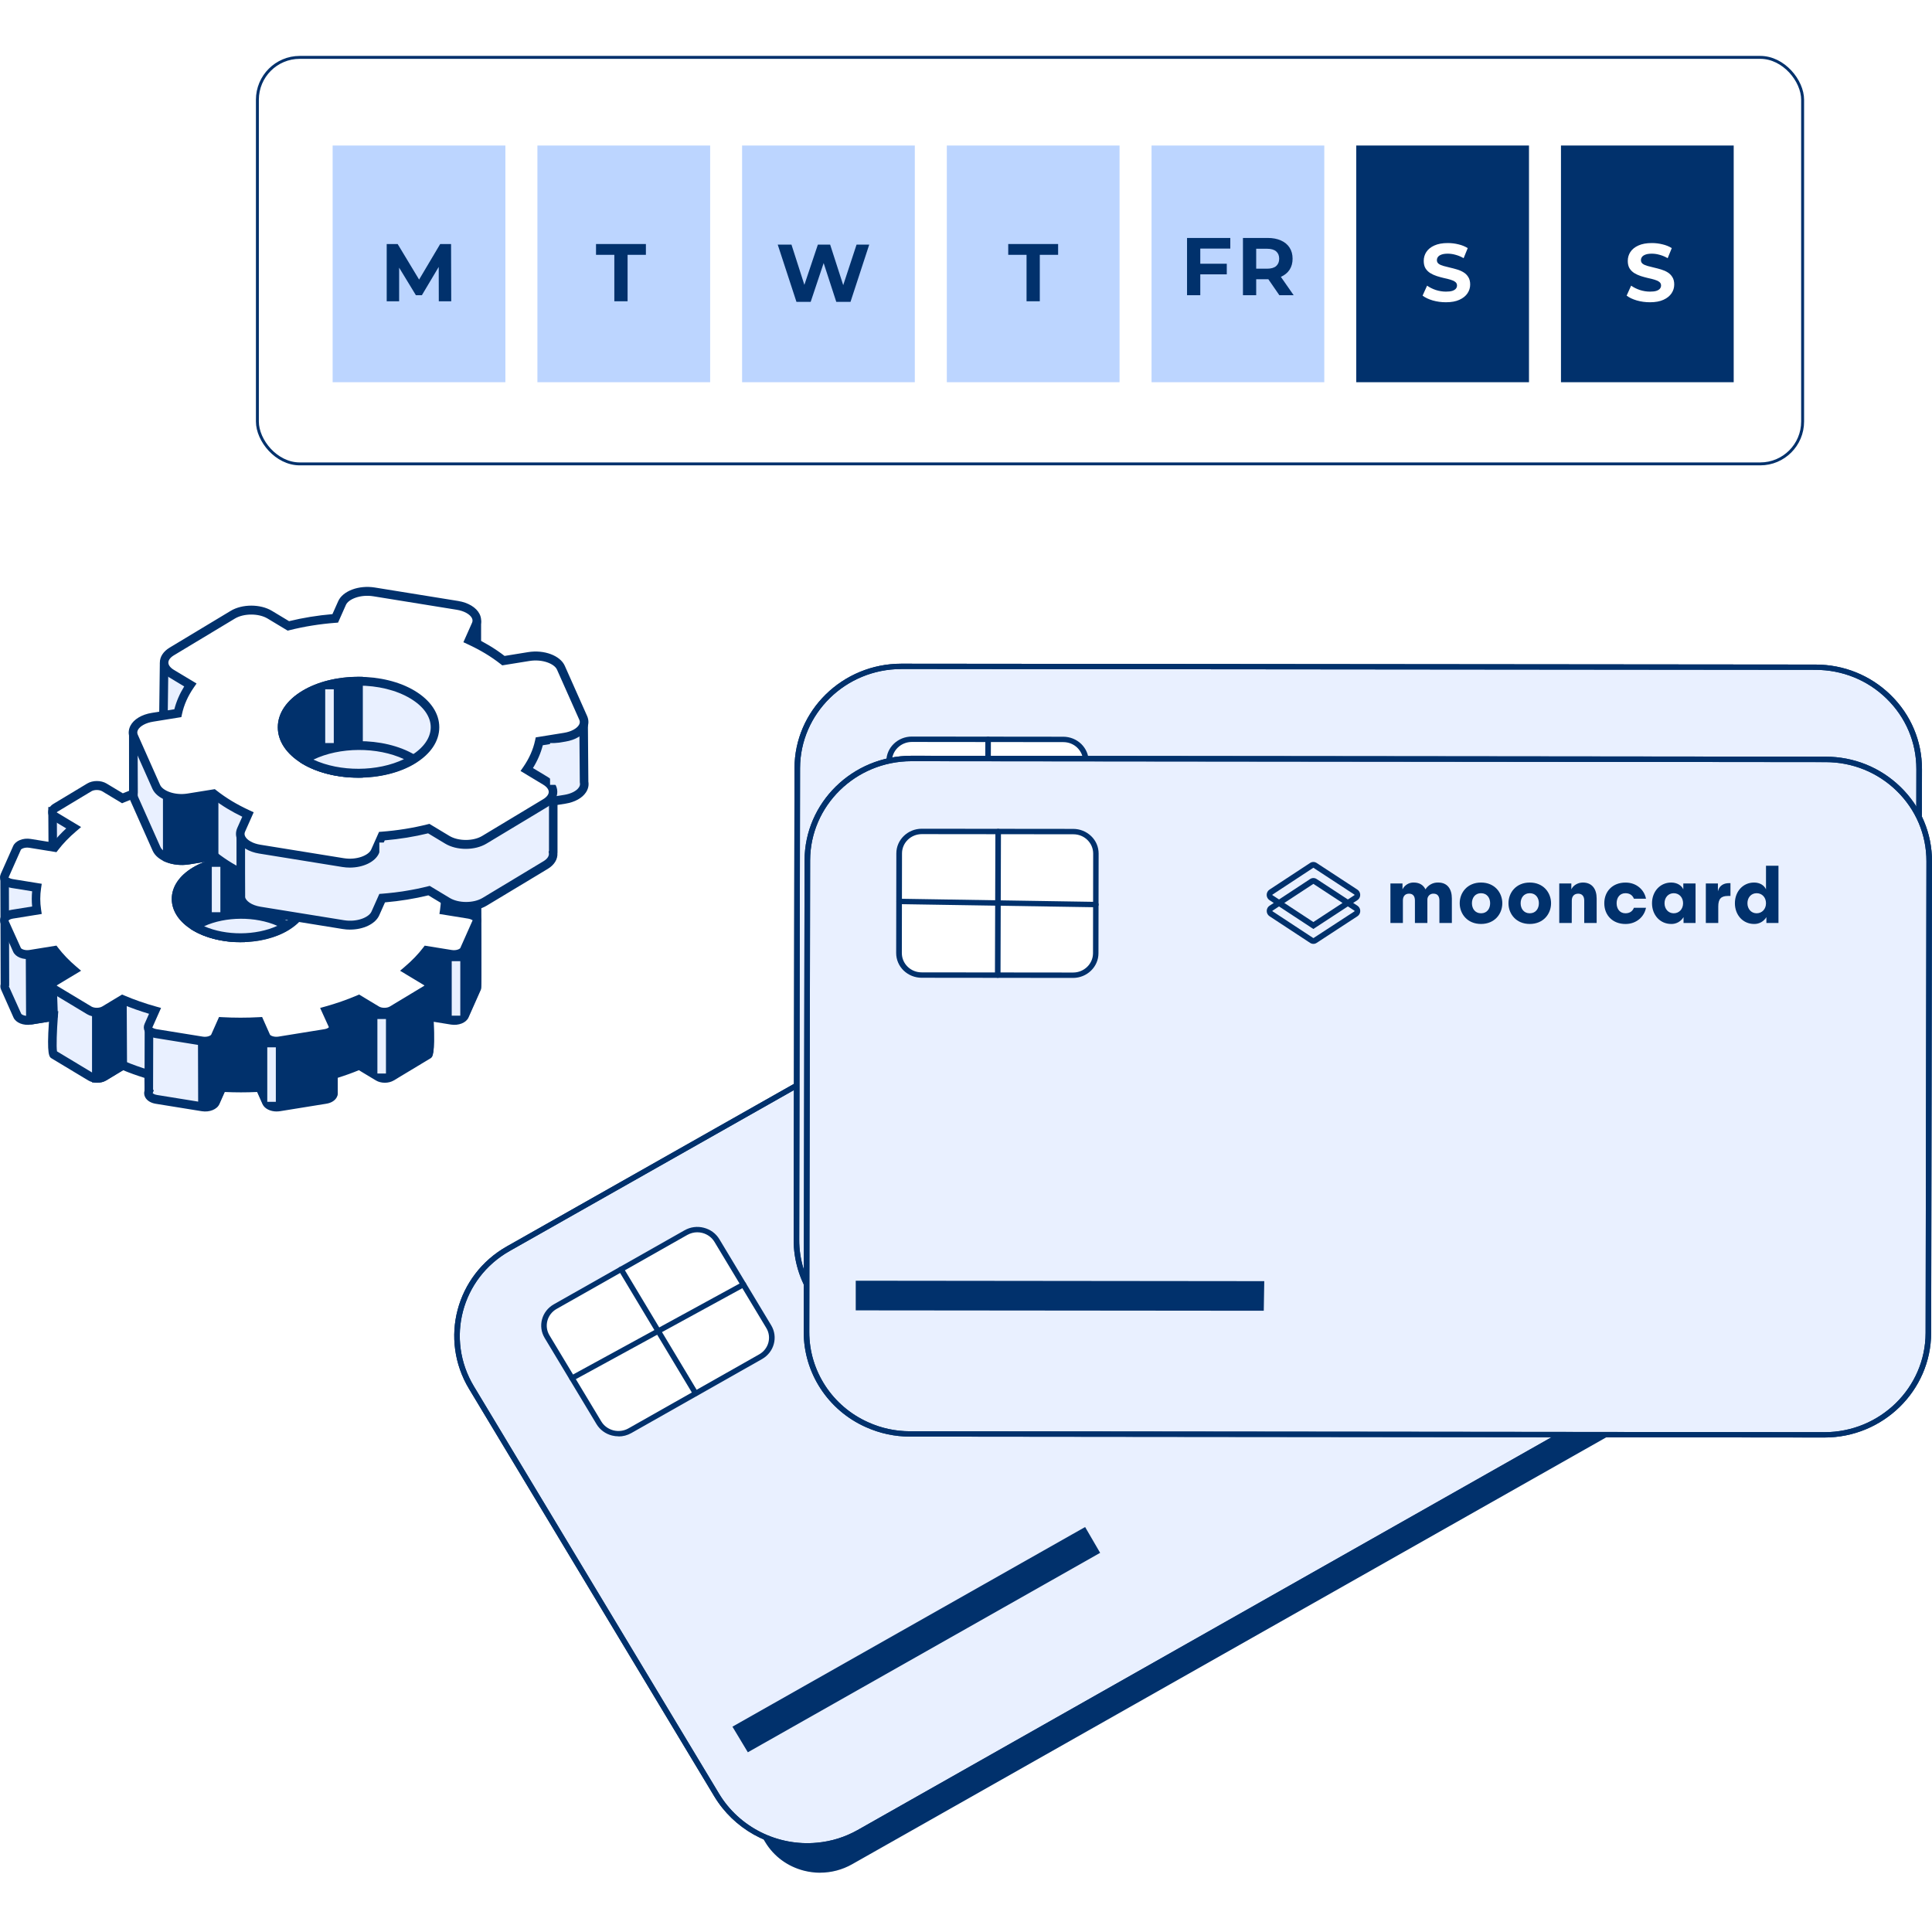 <svg width="500" height="500" viewBox="0 0 500 500" fill="none" xmlns="http://www.w3.org/2000/svg">
<rect x="0" y="0" width="500" height="500" fill="#808080" stroke="none"/>
<g clip-path="url(#clip0_4365_24512)">
<rect width="500" height="500" fill="white"/>
<g clip-path="url(#clip1_4365_24512)">
<path d="M443.729 355.316L220.168 481.873C212.668 486.114 203.038 483.659 198.662 476.391L123.638 351.675C119.276 344.408 121.795 335.104 129.281 330.864L352.856 204.307" fill="#01316C"/>
<path d="M212.267 484.663C210.871 484.663 209.446 484.482 208.064 484.133C203.817 483.045 200.262 480.423 198.045 476.754L123.006 352.038C118.443 344.464 121.092 334.686 128.908 330.264L352.484 203.707L353.204 204.907L129.642 331.464C122.503 335.509 120.084 344.408 124.244 351.327L199.283 476.043C201.298 479.405 204.551 481.79 208.424 482.78C212.296 483.77 216.341 483.226 219.795 481.274L443.357 354.716L444.077 355.916L220.515 482.473C217.967 483.91 215.131 484.649 212.253 484.649L212.267 484.663Z" fill="#01316C"/>
<path d="M372.709 217.18L436.16 322.619C443.731 335.229 439.499 351.298 426.659 358.551L222.358 474.201C218.946 476.125 215.247 477.241 211.533 477.59C201.356 478.58 191.006 473.782 185.464 464.548L167.658 434.921L122.013 359.109C114.427 346.527 118.703 330.444 131.514 323.177L213.491 276.77L274.423 242.274L335.815 207.528C348.627 200.261 365.151 204.599 372.709 217.18Z" fill="#E9F0FF"/>
<path d="M208.885 478.395C199.126 478.395 189.899 473.289 184.846 464.878L121.395 359.453C113.637 346.565 118.013 330.021 131.155 322.573L335.442 206.924C341.747 203.353 349.131 202.376 356.242 204.19C363.468 206.031 369.543 210.522 373.328 216.827L436.78 322.266C444.538 335.169 440.162 351.726 427.02 359.147L222.718 474.796C219.264 476.749 215.521 477.92 211.591 478.269C210.685 478.353 209.778 478.395 208.871 478.395H208.885ZM349.189 204.692C344.655 204.692 340.178 205.85 336.176 208.123L131.875 323.772C119.423 330.831 115.278 346.523 122.633 358.756L186.084 464.195C191.31 472.899 201.271 477.864 211.448 476.888C215.176 476.553 218.717 475.437 221.984 473.596L426.286 357.947C438.737 350.903 442.883 335.21 435.527 322.963L372.076 217.525C368.478 211.541 362.734 207.286 355.868 205.543C353.651 204.971 351.406 204.692 349.174 204.692H349.189Z" fill="#01316C"/>
<path d="M141.577 345.913L154.981 368.195C156.614 370.91 160.21 371.828 163.012 370.245L196.85 351.13C199.652 349.547 200.6 346.063 198.966 343.347L185.562 321.066C183.928 318.35 180.332 317.432 177.53 319.015L143.693 338.13C140.89 339.713 139.943 343.198 141.577 345.913Z" fill="white"/>
<path d="M160.073 371.724C159.511 371.724 158.95 371.654 158.388 371.515C156.69 371.082 155.265 370.036 154.372 368.557L140.957 346.267C139.128 343.227 140.194 339.321 143.332 337.549L177.159 318.398C178.685 317.533 180.455 317.296 182.154 317.742C183.852 318.175 185.277 319.221 186.17 320.699L199.586 342.989C201.414 346.03 200.348 349.936 197.225 351.721L163.398 370.873C162.376 371.459 161.238 371.752 160.087 371.752L160.073 371.724ZM180.47 318.914C179.563 318.914 178.685 319.151 177.879 319.597L144.051 338.749C141.604 340.13 140.769 343.199 142.195 345.57L155.61 367.86C156.301 369.018 157.424 369.827 158.748 370.176C160.073 370.51 161.469 370.329 162.649 369.659L196.476 350.508C198.923 349.127 199.758 346.058 198.319 343.687L184.903 321.397C184.212 320.239 183.089 319.43 181.765 319.081C181.333 318.97 180.887 318.914 180.441 318.914H180.47Z" fill="#01316C"/>
<path d="M148.053 357.353C147.808 357.353 147.564 357.228 147.42 357.004C147.218 356.67 147.348 356.251 147.693 356.056L192.043 331.827C192.388 331.632 192.835 331.757 193.022 332.092C193.223 332.427 193.094 332.845 192.748 333.04L148.399 357.27C148.283 357.325 148.168 357.353 148.039 357.353H148.053Z" fill="#01316C"/>
<path d="M180.022 361.313C179.778 361.313 179.533 361.187 179.403 360.964L160.115 328.826C159.913 328.491 160.028 328.073 160.374 327.877C160.719 327.682 161.151 327.794 161.353 328.128L180.641 360.266C180.843 360.601 180.728 361.02 180.382 361.215C180.267 361.285 180.138 361.313 180.022 361.313Z" fill="#01316C"/>
<path d="M280.569 396.141L283.751 401.609L193.799 452.522L190.546 447.095L280.569 396.141Z" fill="#01316C"/>
<path d="M193.54 453.485L189.553 446.86L280.828 395.193L284.715 401.875L193.526 453.499L193.54 453.485ZM191.525 447.362L194.058 451.588L282.772 401.373L280.296 397.118L191.51 447.376L191.525 447.362Z" fill="#01316C"/>
<path d="M208.885 478.396C199.126 478.396 189.899 473.291 184.846 464.88L121.395 359.455C113.637 346.567 118.013 330.023 131.155 322.575L335.442 206.926C341.747 203.355 349.131 202.378 356.242 204.192C363.468 206.033 369.543 210.524 373.328 216.829L436.78 322.268C444.538 335.171 440.162 351.728 427.02 359.148L222.718 474.798C219.264 476.751 215.521 477.922 211.591 478.271C210.685 478.355 209.778 478.396 208.871 478.396H208.885ZM349.189 204.694C344.655 204.694 340.178 205.852 336.176 208.125L131.875 323.774C119.423 330.832 115.278 346.525 122.633 358.758L186.084 464.197C191.31 472.901 201.271 477.866 211.448 476.89C215.176 476.555 218.717 475.439 221.984 473.598L426.286 357.949C438.737 350.905 442.883 335.212 435.527 322.965L372.076 217.527C368.478 211.543 362.734 207.288 355.868 205.545C353.651 204.973 351.406 204.694 349.174 204.694H349.189Z" fill="#01316C"/>
<path d="M485.951 353.062L227.036 352.81C218.357 352.81 211.318 345.976 211.332 337.55L211.606 193.181C211.62 184.77 218.659 177.977 227.339 177.977L486.253 178.214" fill="#01316C"/>
<path d="M485.95 353.759L227.036 353.508C222.645 353.508 218.514 351.848 215.419 348.835C212.325 345.822 210.612 341.819 210.626 337.564L210.9 193.195C210.914 184.421 218.284 177.293 227.338 177.293H227.353L486.267 177.53V178.925L227.353 178.688H227.338C219.09 178.688 212.353 185.188 212.339 193.195L212.066 337.564C212.066 341.442 213.606 345.097 216.441 347.845C219.277 350.592 223.034 352.113 227.05 352.113L485.965 352.364V353.759H485.95Z" fill="#01316C"/>
<path d="M496.673 199.077L496.457 321.129C496.428 335.719 484.394 347.506 469.525 347.492L232.922 347.269C228.963 347.269 225.206 346.418 221.809 344.884C212.51 340.755 206.09 331.549 206.119 320.878L206.191 286.592L206.335 198.826C206.35 184.25 218.427 172.463 233.267 172.463L328.199 172.547L398.761 172.616L469.856 172.686C484.697 172.686 496.702 184.529 496.659 199.077H496.673Z" fill="#E9F0FF"/>
<path d="M469.568 348.174H469.525L232.922 347.951C228.92 347.951 225.077 347.114 221.507 345.509C211.69 341.157 205.371 331.477 205.4 320.862L205.615 198.81C205.63 183.885 218.038 171.764 233.253 171.764H233.267L469.87 171.987C477.168 171.987 484.049 174.763 489.245 179.812C494.528 184.945 497.421 191.794 497.407 199.075L497.191 321.127C497.148 336.052 484.769 348.188 469.582 348.188L469.568 348.174ZM233.253 173.145C218.83 173.145 207.084 184.652 207.055 198.81L206.839 320.862C206.81 330.933 212.813 340.111 222.112 344.24C225.509 345.775 229.136 346.556 232.922 346.556L469.525 346.779H469.568C483.963 346.779 495.708 335.271 495.737 321.113L495.953 199.061C495.968 192.143 493.218 185.643 488.209 180.775C483.3 175.99 476.78 173.368 469.856 173.354L233.253 173.131H233.239L233.253 173.145Z" fill="#01316C"/>
<path d="M230.132 196.996L230.081 222.787C230.074 225.931 232.699 228.483 235.942 228.489L275.11 228.562C278.353 228.568 280.988 226.025 280.994 222.882L281.045 197.091C281.051 193.948 278.427 191.395 275.183 191.389L236.016 191.316C232.772 191.31 230.138 193.853 230.132 196.996Z" fill="white"/>
<path d="M275.113 229.231L235.932 229.189C234.175 229.189 232.52 228.52 231.268 227.32C230.03 226.107 229.339 224.503 229.339 222.801L229.382 196.996C229.382 193.481 232.347 190.621 235.975 190.621L275.157 190.663C276.913 190.663 278.568 191.332 279.821 192.532C281.058 193.746 281.749 195.35 281.749 197.051L281.706 222.857C281.706 226.372 278.741 229.231 275.113 229.231ZM235.989 192.016C233.153 192.016 230.85 194.248 230.836 196.996L230.793 222.801C230.793 224.14 231.325 225.381 232.29 226.33C233.254 227.278 234.55 227.795 235.932 227.795L275.113 227.836C277.949 227.836 280.252 225.605 280.267 222.857L280.31 197.051C280.31 195.712 279.777 194.471 278.813 193.522C277.848 192.574 276.553 192.058 275.171 192.058L235.989 192.016Z" fill="#01316C"/>
<path d="M281.001 210.948L230.088 210.139C229.685 210.139 229.368 209.818 229.382 209.428C229.397 209.037 229.67 208.772 230.116 208.744L281.03 209.553C281.433 209.553 281.75 209.874 281.735 210.265C281.735 210.641 281.404 210.948 281.016 210.948H281.001Z" fill="#01316C"/>
<path d="M255.607 229.217C255.204 229.217 254.888 228.896 254.888 228.519L255.003 191.346C255.003 190.955 255.32 190.648 255.723 190.648C256.126 190.648 256.442 190.969 256.442 191.346L256.327 228.519C256.327 228.91 256.01 229.217 255.607 229.217Z" fill="#01316C"/>
<path d="M323.854 308.41L323.753 314.673L219.58 314.576L219.594 308.299L323.854 308.41Z" fill="#01316C"/>
<path d="M324.459 315.369H323.753L218.86 315.271V307.6H219.594L324.588 307.711L324.459 315.383V315.369ZM220.3 313.877L323.048 313.974L323.134 309.092L220.314 308.994V313.877H220.3Z" fill="#01316C"/>
<path d="M469.568 348.174H469.525L232.922 347.951C228.92 347.951 225.077 347.114 221.507 345.509C211.69 341.157 205.371 331.477 205.4 320.862L205.615 198.81C205.63 183.885 218.038 171.764 233.253 171.764H233.267L469.87 171.987C477.168 171.987 484.049 174.763 489.245 179.812C494.528 184.945 497.421 191.794 497.407 199.075L497.191 321.127C497.148 336.052 484.769 348.188 469.582 348.188L469.568 348.174ZM233.253 173.145C218.83 173.145 207.084 184.652 207.055 198.81L206.839 320.862C206.81 330.933 212.813 340.111 222.112 344.24C225.509 345.775 229.136 346.556 232.922 346.556L469.525 346.779H469.568C483.963 346.779 495.708 335.271 495.737 321.113L495.953 199.061C495.968 192.143 493.218 185.643 488.209 180.775C483.3 175.99 476.78 173.368 469.856 173.354L233.253 173.131H233.239L233.253 173.145Z" fill="#01316C"/>
<path d="M499.278 222.927L499.062 344.979C499.034 359.569 487 371.356 472.13 371.342L235.527 371.118C231.569 371.118 227.812 370.268 224.415 368.733C215.116 364.604 208.696 355.398 208.725 344.727L208.797 310.441L208.941 222.676C208.955 208.099 221.032 196.312 235.873 196.312L330.805 196.396L401.367 196.466L472.461 196.536C487.302 196.536 499.307 208.378 499.264 222.927H499.278Z" fill="#E9F0FF"/>
<path d="M472.174 372.026H472.13L235.527 371.789C231.526 371.789 227.697 370.952 224.112 369.348C214.295 364.996 207.976 355.315 208.005 344.7L208.221 222.649C208.25 207.723 220.643 195.588 235.858 195.588L472.461 195.825C479.759 195.825 486.64 198.601 491.836 203.65C497.119 208.783 500.013 215.618 499.998 222.914L499.782 344.965C499.739 359.89 487.36 372.026 472.174 372.026ZM235.858 196.997C221.435 196.997 209.689 208.504 209.66 222.662L209.444 344.714C209.416 354.785 215.418 363.963 224.717 368.092C228.114 369.627 231.742 370.408 235.527 370.408L472.13 370.645H472.174C486.568 370.645 498.314 359.137 498.343 344.979L498.559 222.927C498.573 216.009 495.824 209.509 490.814 204.641C485.906 199.87 479.385 197.234 472.461 197.234L235.858 196.997Z" fill="#01316C"/>
<path d="M232.727 220.84L232.676 246.631C232.67 249.774 235.294 252.327 238.538 252.333L277.705 252.406C280.949 252.412 283.583 249.869 283.59 246.726L283.641 220.935C283.647 217.792 281.023 215.239 277.779 215.233L238.612 215.16C235.368 215.154 232.734 217.697 232.727 220.84Z" fill="white"/>
<path d="M277.702 253.085L238.52 253.043C236.764 253.043 235.109 252.373 233.857 251.174C232.619 249.96 231.928 248.356 231.928 246.654L231.971 220.849C231.971 217.334 234.936 214.475 238.549 214.475L277.731 214.516C279.487 214.516 281.143 215.186 282.395 216.386C283.647 217.585 284.324 219.203 284.324 220.905L284.281 246.71C284.281 250.225 281.315 253.085 277.688 253.085H277.702ZM238.578 215.869C235.742 215.869 233.439 218.101 233.439 220.849L233.396 246.654C233.396 247.993 233.929 249.235 234.893 250.183C235.857 251.132 237.153 251.648 238.535 251.648L277.717 251.69C280.552 251.69 282.856 249.458 282.87 246.71L282.913 220.905C282.913 219.566 282.381 218.324 281.416 217.376C280.452 216.427 279.156 215.911 277.774 215.911L238.592 215.869H238.578Z" fill="#01316C"/>
<path d="M283.605 234.798L232.691 233.989C232.288 233.989 231.971 233.668 231.986 233.277C231.986 232.901 232.317 232.594 232.706 232.594L283.619 233.403C284.022 233.403 284.339 233.724 284.324 234.114C284.324 234.491 283.993 234.798 283.605 234.798Z" fill="#01316C"/>
<path d="M258.212 253.07C257.809 253.07 257.492 252.749 257.492 252.373L257.607 215.199C257.607 214.809 257.924 214.502 258.327 214.502C258.73 214.502 259.047 214.823 259.047 215.199L258.932 252.373C258.932 252.763 258.615 253.07 258.212 253.07Z" fill="#01316C"/>
<path d="M326.458 332.258L326.357 338.521L222.184 338.423L222.198 332.146L326.458 332.258Z" fill="#01316C"/>
<path d="M327.062 339.219H326.357L221.464 339.121V331.449H222.198L327.192 331.561L327.062 339.233V339.219ZM222.903 337.726L325.652 337.824L325.738 332.942L222.918 332.844V337.726H222.903Z" fill="#01316C"/>
<path d="M472.174 372.028H472.13L235.527 371.791C231.526 371.791 227.697 370.954 224.112 369.35C214.295 364.998 207.976 355.317 208.005 344.702L208.221 222.65C208.25 207.725 220.643 195.59 235.858 195.59L472.461 195.827C479.759 195.827 486.64 198.603 491.836 203.652C497.119 208.785 500.013 215.62 499.998 222.915L499.782 344.967C499.739 359.892 487.36 372.028 472.174 372.028ZM235.858 196.999C221.435 196.999 209.689 208.506 209.66 222.664L209.444 344.716C209.416 354.787 215.418 363.965 224.717 368.094C228.114 369.629 231.742 370.41 235.527 370.41L472.13 370.647H472.174C486.568 370.647 498.314 359.139 498.343 344.981L498.559 222.929C498.573 216.011 495.824 209.511 490.814 204.643C485.906 199.872 479.385 197.236 472.461 197.236L235.858 196.999Z" fill="#01316C"/>
<g clip-path="url(#clip2_4365_24512)">
<path d="M363.068 238.868H359.84V228.644H362.965V230.165C363.239 229.618 363.658 229.161 364.174 228.849C364.689 228.536 365.28 228.38 365.877 228.399C367.374 228.399 368.377 229.07 368.909 230.165C369.265 229.602 369.757 229.143 370.336 228.833C370.916 228.524 371.563 228.374 372.215 228.399C374.596 228.399 375.74 230.085 375.74 232.521V238.868H372.518V233.066C372.518 232.012 372.084 231.281 371.002 231.281C370.787 231.264 370.571 231.297 370.37 231.375C370.168 231.453 369.985 231.575 369.833 231.733C369.681 231.891 369.564 232.081 369.491 232.29C369.417 232.499 369.388 232.722 369.405 232.944V238.868H366.18V233.066C366.18 232.012 365.746 231.281 364.662 231.281C363.659 231.281 363.068 231.925 363.068 233.047V238.868Z" fill="#01316C"/>
<path d="M388.797 233.76C388.797 236.523 386.809 239.12 383.284 239.12C379.759 239.12 377.771 236.523 377.771 233.76C377.771 230.998 379.762 228.4 383.284 228.4C386.806 228.4 388.797 231.001 388.797 233.76ZM385.647 233.76C385.647 232.4 384.859 231.163 383.284 231.163C381.709 231.163 380.937 232.4 380.937 233.76C380.937 235.12 381.725 236.358 383.3 236.358C384.875 236.358 385.647 235.12 385.647 233.76Z" fill="#01316C"/>
<path d="M401.412 233.76C401.412 236.523 399.425 239.12 395.9 239.12C392.375 239.12 390.391 236.523 390.391 233.76C390.391 230.998 392.378 228.4 395.9 228.4C399.422 228.4 401.412 231.001 401.412 233.76ZM398.262 233.76C398.262 232.4 397.475 231.163 395.9 231.163C394.325 231.163 393.541 232.4 393.541 233.76C393.541 235.12 394.328 236.358 395.9 236.358C397.472 236.358 398.262 235.12 398.262 233.76Z" fill="#01316C"/>
<path d="M406.763 238.869H403.535V228.645H406.66V230.167C407.091 229.2 408.273 228.4 409.651 228.4C412.032 228.4 413.213 230.086 413.213 232.523V238.869H409.998V233.067C409.998 232.013 409.507 231.282 408.435 231.282C407.432 231.282 406.782 231.926 406.782 233.048L406.763 238.869Z" fill="#01316C"/>
<path d="M425.978 232.582H422.853C422.56 231.831 421.915 231.161 420.665 231.161C419.169 231.161 418.381 232.337 418.381 233.759C418.381 235.18 419.169 236.356 420.665 236.356C421.915 236.356 422.556 235.689 422.853 234.938H425.978C425.563 237.169 423.575 239.128 420.682 239.128C417.338 239.128 415.19 236.856 415.19 233.768C415.19 230.68 417.338 228.408 420.682 228.408C423.575 228.399 425.563 230.349 425.978 232.582Z" fill="#01316C"/>
<path d="M435.639 230.167V228.645H438.808V238.869H435.699V237.354C435.362 237.912 434.889 238.369 434.327 238.679C433.766 238.989 433.135 239.141 432.499 239.12C429.623 239.12 427.539 236.806 427.539 233.76C427.539 230.715 429.636 228.4 432.499 228.4C434.005 228.4 435.186 229.132 435.639 230.167ZM435.58 233.76C435.58 232.258 434.577 231.163 433.161 231.163C431.745 231.163 430.78 232.278 430.78 233.76C430.78 235.243 431.761 236.358 433.161 236.358C434.561 236.358 435.58 235.262 435.58 233.76Z" fill="#01316C"/>
<path d="M447.843 231.871H447.187C445.415 231.871 444.686 232.622 444.686 234.614V238.869H441.468V228.645H444.593V230.675C444.999 229.032 446.23 228.555 447.53 228.555H447.843V231.871Z" fill="#01316C"/>
<path d="M457.038 230.166V224.059H460.266V238.869H457.141V237.354C456.805 237.91 456.334 238.365 455.774 238.675C455.214 238.985 454.585 239.138 453.95 239.12C451.078 239.12 448.991 236.806 448.991 233.76C448.991 230.714 451.078 228.4 453.95 228.4C455.463 228.4 456.585 229.132 457.038 230.166ZM457.038 233.76C457.038 232.258 456.035 231.162 454.616 231.162C453.198 231.162 452.235 232.277 452.235 233.76C452.235 235.243 453.219 236.358 454.616 236.358C456.013 236.358 457.038 235.262 457.038 233.76Z" fill="#01316C"/>
<path d="M351.315 234.404L350.199 233.675L351.305 232.953C351.525 232.807 351.706 232.607 351.831 232.37C351.957 232.133 352.022 231.868 352.022 231.598C352.022 231.328 351.957 231.063 351.831 230.826C351.706 230.589 351.525 230.388 351.305 230.242L340.727 223.323C340.477 223.161 340.189 223.076 339.894 223.076C339.599 223.077 339.311 223.163 339.061 223.326L328.53 230.242C328.311 230.389 328.131 230.589 328.006 230.825C327.881 231.062 327.815 231.327 327.815 231.596C327.815 231.865 327.881 232.13 328.006 232.367C328.131 232.603 328.311 232.804 328.53 232.95L329.646 233.682L328.543 234.407C328.323 234.553 328.143 234.753 328.018 234.99C327.893 235.226 327.828 235.491 327.828 235.76C327.828 236.03 327.893 236.295 328.018 236.531C328.143 236.768 328.323 236.968 328.543 237.114L339.061 244.024C339.312 244.187 339.603 244.273 339.899 244.273C340.196 244.275 340.488 244.189 340.74 244.024L351.315 237.117C351.535 236.971 351.717 236.771 351.842 236.534C351.968 236.297 352.034 236.031 352.034 235.76C352.034 235.49 351.968 235.224 351.842 234.987C351.717 234.75 351.535 234.549 351.315 234.404ZM329.321 231.674C329.308 231.665 329.298 231.654 329.291 231.64C329.284 231.627 329.28 231.612 329.28 231.596C329.28 231.581 329.284 231.566 329.291 231.553C329.298 231.54 329.308 231.53 329.321 231.522L339.849 224.602C339.863 224.593 339.879 224.587 339.896 224.587C339.912 224.587 339.929 224.593 339.943 224.602L350.518 231.522C350.531 231.529 350.542 231.54 350.549 231.553C350.556 231.566 350.559 231.581 350.558 231.596C350.559 231.612 350.556 231.627 350.549 231.641C350.541 231.654 350.531 231.666 350.518 231.674L348.827 232.779L340.736 227.484C340.487 227.322 340.198 227.236 339.904 227.236C339.609 227.236 339.32 227.322 339.071 227.484L331.011 232.782L329.321 231.674ZM339.946 228.773L347.446 233.685L339.896 238.623L332.377 233.682L339.877 228.763C339.888 228.758 339.901 228.755 339.913 228.755C339.925 228.755 339.938 228.758 339.949 228.763L339.946 228.773ZM350.524 235.864L339.952 242.754C339.938 242.764 339.922 242.769 339.905 242.769C339.888 242.769 339.872 242.764 339.858 242.754L329.33 235.838C329.318 235.829 329.308 235.818 329.301 235.804C329.294 235.791 329.29 235.776 329.29 235.76C329.289 235.745 329.293 235.731 329.3 235.718C329.307 235.705 329.318 235.694 329.33 235.686L331.011 234.581L339.893 240.418L348.827 234.574L350.527 235.686C350.54 235.693 350.551 235.704 350.558 235.717C350.565 235.73 350.569 235.745 350.568 235.76C350.568 235.776 350.565 235.791 350.558 235.805C350.55 235.818 350.54 235.83 350.527 235.838L350.524 235.864Z" fill="#01316C"/>
</g>
</g>
<g clip-path="url(#clip3_4365_24512)">
<path d="M123.344 227.435C123.344 227.435 123.344 227.425 123.339 227.425L110.969 224.421C110.969 224.421 110.964 224.421 110.964 224.41L110.975 210.104C110.975 210.104 110.975 210.094 110.964 210.094L86.122 209.317C86.122 209.317 86.112 209.317 86.112 209.307L86.199 199.252C86.199 199.252 86.194 199.241 86.189 199.241L68.006 204.965L45.893 203.316L38.541 198.775C38.541 198.775 38.526 198.775 38.526 198.786V208.252C38.526 208.252 38.52 208.263 38.515 208.263L26.412 211.887L18.834 210.57L13.617 210.008C13.617 210.008 13.606 210.008 13.606 210.019L13.673 220.893C13.673 220.893 13.673 220.903 13.668 220.903L7.357 223.538L1.216 227.419C1.216 227.419 1.216 227.419 1.216 227.43L1.293 254.858C1.2 255.11 1.19 255.378 1.308 255.645L4.505 262.836C4.9 263.725 6.408 264.249 7.88 264.008L13.888 263.039C13.888 263.039 13.16 272.446 13.919 272.901L23.395 278.609C24.365 279.192 25.956 279.192 26.925 278.609L31.784 275.68C33.934 276.601 36.191 277.383 38.495 278.084L38.526 282.453V282.464C38.125 283.352 38.998 284.262 40.47 284.498L52.404 286.426C53.876 286.661 55.385 286.136 55.78 285.253L57.493 281.403C60.736 281.586 64.004 281.586 67.247 281.403L68.96 285.253C69.355 286.142 70.869 286.666 72.336 286.426L84.27 284.498C85.599 284.284 86.43 283.518 86.286 282.715V278.068C88.574 277.367 90.817 276.59 92.951 275.675L97.815 278.603C98.784 279.187 100.375 279.187 101.345 278.603L110.821 272.896C111.488 272.494 111.046 263.066 111.046 263.066L116.854 264.003C118.327 264.239 119.835 263.714 120.23 262.83L123.427 255.64C123.55 255.362 123.355 227.425 123.355 227.425L123.344 227.435Z" fill="#E9F0FF"/>
<path d="M71.603 287.65C69.946 287.65 68.453 286.906 67.939 285.75L66.544 282.607C63.763 282.735 60.952 282.735 58.171 282.607L56.775 285.75C56.165 287.115 54.21 287.902 52.224 287.581L40.291 285.653C39.008 285.444 38.013 284.823 37.561 283.94C37.274 283.378 37.228 282.757 37.433 282.168C37.402 281.573 37.392 280.604 37.382 278.955C35.335 278.313 33.518 277.66 31.861 276.969L27.469 279.614C26.151 280.412 24.155 280.412 22.831 279.614L13.355 273.907C12.78 273.559 12.067 273.13 12.668 264.409L8.04 265.158C6.044 265.474 4.094 264.692 3.489 263.327L0.293 256.137C0.087 255.676 0.046 255.178 0.175 254.686L0.098 226.717L0.718 226.385L6.947 222.46L12.565 220.115L12.493 208.861L13.622 208.85L18.953 209.418L26.356 210.703L37.423 207.389V198.105L38.572 197.436L39.136 197.8L46.242 202.185L67.893 203.796L86.435 197.96L87.323 198.678V199.251L87.246 208.192L112.093 208.968L112.104 210.103L112.093 223.499L124.468 226.502L124.479 227.423C124.674 255.623 124.581 255.826 124.448 256.137L121.252 263.327C120.646 264.692 118.697 265.474 116.701 265.158L112.232 264.435C112.581 273.194 111.95 273.569 111.391 273.907L101.914 279.614C100.591 280.412 98.595 280.412 97.276 279.614L92.879 276.964C91.232 277.649 89.427 278.297 87.41 278.934V282.634C87.472 283.174 87.338 283.726 87.015 284.197C86.507 284.946 85.599 285.46 84.45 285.642L72.516 287.57C72.218 287.618 71.921 287.64 71.628 287.64L71.603 287.65ZM67.924 280.214L69.951 284.77C70.053 285.005 70.967 285.482 72.152 285.289L84.085 283.362C84.865 283.239 85.158 282.917 85.189 282.848L85.163 277.21L85.963 276.969C88.452 276.209 90.596 275.438 92.52 274.613L93.023 274.399L98.359 277.612C98.98 277.986 100.16 277.986 100.78 277.612L109.939 272.097C110.139 270.898 110.098 266.679 109.928 263.134L109.862 261.716L117.014 262.872C118.204 263.059 119.107 262.594 119.215 262.353L122.329 255.35C122.391 253.497 122.319 238.709 122.247 228.344L109.862 225.341V224.414V211.222L85.009 210.446L84.999 209.311L85.076 200.803L68.124 206.141L45.58 204.481L39.624 200.803V209.043L38.916 209.343L26.864 213.048H26.31L18.64 211.715L14.71 211.292L14.776 221.839L13.976 222.01L7.84 224.575L2.304 228.076L2.381 255.077L2.304 255.28L5.49 262.353C5.598 262.588 6.496 263.059 7.691 262.872L15.084 261.678L14.971 263.14C14.699 266.679 14.55 270.903 14.751 272.092L23.924 277.617C24.545 277.992 25.725 277.992 26.346 277.617L31.677 274.404L32.179 274.619C34.108 275.443 36.268 276.214 38.782 276.985L39.572 277.226V278.088C39.572 278.088 39.598 280.861 39.603 281.986L39.798 282.189L39.526 282.896C39.526 282.923 39.829 283.244 40.609 283.372L52.543 285.3C53.733 285.493 54.641 285.016 54.744 284.781L56.77 280.224L57.519 280.267C60.721 280.444 63.963 280.444 67.16 280.267L67.909 280.224L67.924 280.214Z" fill="#01316C"/>
<path d="M30.688 252.293L24.229 258.006L24.931 261.962V279.025C25.639 279.063 26.368 278.934 26.907 278.613L31.765 275.685L31.683 258.67L30.688 252.293Z" fill="#01316C"/>
<path d="M25.166 280.192C25.069 280.192 24.971 280.192 24.874 280.187L23.817 280.133V262.074L23.017 257.561L31.462 250.092L32.79 258.669L32.878 276.358L27.46 279.624C26.839 279.999 26.033 280.197 25.166 280.197V280.192ZM25.433 258.455L26.038 261.962V277.75C26.157 277.713 26.264 277.665 26.352 277.611L30.656 275.02L30.574 258.765L29.907 254.498L25.433 258.455Z" fill="#01316C"/>
<path d="M7.78 247.057L7.862 263.649C7.862 263.842 8.026 263.992 8.211 263.96L13.608 263.087C13.757 263.061 13.87 262.927 13.865 262.771L13.608 255.586C13.608 255.442 13.7 255.313 13.834 255.276L24.547 252.256C24.741 252.203 24.829 251.972 24.731 251.79L18.687 240.772C18.636 240.681 18.549 240.622 18.446 240.611L10.412 240.001C10.273 239.99 10.15 240.076 10.104 240.21L7.795 246.94C7.785 246.972 7.775 247.009 7.78 247.047V247.057Z" fill="#01316C"/>
<path d="M8.168 265.119C7.835 265.119 7.506 264.996 7.25 264.766C6.937 264.487 6.757 264.08 6.752 263.652L6.67 246.856L6.752 246.562L9.066 239.821C9.276 239.2 9.871 238.804 10.497 238.847L18.532 239.457C19.004 239.495 19.425 239.768 19.655 240.196L25.694 251.215C25.915 251.616 25.94 252.087 25.771 252.516C25.602 252.939 25.258 253.254 24.832 253.372L14.74 256.215L14.971 262.726C14.982 263.486 14.463 264.118 13.776 264.23L8.378 265.103C8.307 265.114 8.235 265.119 8.163 265.119H8.168ZM8.891 247.194L8.968 262.667L12.734 262.062L12.503 255.632C12.493 254.925 12.924 254.336 13.55 254.159L23.252 251.423L17.942 241.738L10.949 241.208L8.891 247.199V247.194Z" fill="#01316C"/>
<path d="M55.765 285.03L57.478 281.181C60.721 281.363 63.989 281.363 67.231 281.181L68.945 285.03C69.34 285.919 70.849 286.444 72.321 286.203L84.255 284.275C85.584 284.061 86.415 283.296 86.271 282.493V277.845C88.559 277.144 90.802 276.368 92.936 275.452L97.8 278.381C98.769 278.964 100.36 278.964 101.329 278.381L110.806 272.673C111.473 272.272 111.031 262.843 111.031 262.843L116.839 263.78C118.312 264.016 119.82 263.491 120.215 262.608L123.412 255.417C123.535 255.139 123.34 227.202 123.34 227.202C123.34 227.202 123.34 227.191 123.335 227.191L110.965 224.188C110.965 224.188 110.96 224.188 110.96 224.177L110.97 209.871C110.97 209.871 110.97 209.86 110.96 209.86L86.117 209.084C86.117 209.084 86.107 209.084 86.107 209.073L86.194 199.019C86.194 199.019 86.189 199.008 86.184 199.008L74.245 202.766L52.307 258.212V269.183L52.389 286.198C53.861 286.433 55.37 285.908 55.765 285.025V285.03Z" fill="#01316C"/>
<path d="M71.602 287.418C69.945 287.418 68.452 286.674 67.939 285.517L66.544 282.375C63.763 282.503 60.951 282.503 58.17 282.375L56.775 285.517C56.169 286.883 54.205 287.664 52.224 287.348L51.29 287.199L51.203 257.987L73.429 201.824L86.384 197.744L87.312 198.408V199.024L87.24 207.965L112.083 208.741L112.093 209.876L112.083 223.272L124.458 226.276L124.468 227.202C124.663 255.391 124.576 255.594 124.437 255.899L121.236 263.095C120.63 264.46 118.681 265.242 116.685 264.926L112.216 264.203C112.565 272.962 111.934 273.342 111.375 273.674L101.899 279.382C100.575 280.179 98.579 280.179 97.26 279.382L92.864 276.732C91.217 277.417 89.416 278.065 87.394 278.702V282.407C87.456 282.947 87.323 283.499 86.999 283.97C86.491 284.72 85.583 285.234 84.434 285.416L72.5 287.343C72.203 287.391 71.905 287.413 71.613 287.413L71.602 287.418ZM67.924 279.981L69.95 284.538C70.053 284.773 70.966 285.244 72.151 285.057L84.085 283.13C84.865 283.006 85.157 282.685 85.188 282.616L85.162 276.978L85.963 276.737C88.451 275.977 90.596 275.206 92.52 274.381L93.023 274.167L98.358 277.379C98.979 277.754 100.159 277.754 100.78 277.379L109.938 271.865C110.138 270.665 110.097 266.447 109.928 262.902L109.861 261.483L117.013 262.64C118.204 262.833 119.107 262.361 119.214 262.12L122.329 255.117C122.39 253.26 122.313 238.477 122.241 228.107L109.856 225.103L109.846 224.171L109.856 210.968L85.547 210.219L84.885 209.314L84.993 208.907L85.065 200.56L75.06 203.714L53.404 258.437L53.481 285.078C54.189 284.998 54.671 284.704 54.748 284.538L56.775 279.981L57.524 280.024C60.725 280.201 63.968 280.201 67.164 280.024L67.913 279.981H67.924Z" fill="#01316C"/>
<path d="M97.534 203.769L92.854 206.591C90.161 205.439 87.339 204.454 84.409 203.641L86.118 199.802C86.513 198.913 85.641 198.003 84.168 197.767L72.235 195.84C70.762 195.604 69.254 196.129 68.859 197.012L67.145 200.862C63.903 200.68 60.634 200.68 57.392 200.862L55.678 197.012C55.283 196.124 53.775 195.599 52.302 195.84L40.368 197.767C38.896 198.003 38.024 198.913 38.419 199.802L40.127 203.641C37.198 204.454 34.376 205.439 31.682 206.591L27.003 203.769C25.926 203.121 24.181 203.121 23.104 203.769L14.367 209.032C13.289 209.68 13.289 210.735 14.367 211.382L19.046 214.204C17.137 215.826 15.501 217.529 14.151 219.29L7.774 218.262C6.301 218.027 4.793 218.551 4.398 219.435L1.202 226.625C0.806 227.514 1.679 228.424 3.151 228.66L9.539 229.693C9.241 231.647 9.241 233.618 9.539 235.572L3.151 236.605C1.679 236.841 0.806 237.756 1.202 238.64L4.398 245.83C4.793 246.719 6.301 247.243 7.774 247.002L14.151 245.975C15.501 247.736 17.132 249.439 19.041 251.061L14.367 253.877C13.289 254.525 13.289 255.58 14.367 256.227L23.104 261.49C24.181 262.138 25.926 262.138 27.003 261.49L31.677 258.674C34.371 259.825 37.198 260.81 40.122 261.619L38.414 265.458C38.019 266.346 38.891 267.257 40.363 267.492L52.297 269.42C53.77 269.655 55.278 269.131 55.673 268.247L57.387 264.398C60.629 264.58 63.897 264.58 67.14 264.398L68.853 268.247C69.249 269.136 70.757 269.661 72.23 269.42L84.163 267.492C85.636 267.257 86.508 266.346 86.113 265.458L84.404 261.619C87.334 260.805 90.156 259.82 92.849 258.669L97.528 261.485C98.606 262.133 100.35 262.133 101.428 261.485L110.165 256.222C111.242 255.574 111.242 254.519 110.165 253.872L105.486 251.05C107.395 249.428 109.031 247.725 110.381 245.964L116.758 246.992C118.23 247.227 119.739 246.703 120.134 245.819L123.33 238.629C123.725 237.74 122.853 236.83 121.381 236.594L114.993 235.561C115.291 233.607 115.291 231.637 114.993 229.682L121.381 228.649C122.853 228.413 123.725 227.503 123.33 226.615L120.134 219.424C119.739 218.535 118.23 218.011 116.758 218.252L110.381 219.28C109.036 217.518 107.395 215.816 105.486 214.193L110.165 211.372C111.242 210.724 111.242 209.669 110.165 209.021L101.428 203.758C100.35 203.11 98.606 203.11 97.528 203.758L97.534 203.769Z" fill="white"/>
<path d="M71.516 270.636C69.858 270.636 68.37 269.892 67.852 268.735L66.457 265.593C63.676 265.726 60.864 265.726 58.084 265.593L56.688 268.735C56.083 270.101 54.118 270.888 52.137 270.566L40.203 268.639C38.921 268.43 37.925 267.809 37.474 266.926C37.156 266.305 37.135 265.609 37.418 264.972L38.572 262.369C36.232 261.673 33.949 260.865 31.769 259.955L27.562 262.487C26.135 263.344 23.98 263.344 22.554 262.487L13.817 257.224C12.95 256.705 12.457 255.907 12.457 255.045C12.457 254.183 12.955 253.391 13.822 252.872L17.136 250.874C15.859 249.691 14.71 248.465 13.704 247.212L7.958 248.139C5.967 248.454 4.012 247.673 3.407 246.308L0.211 239.117C-0.072 238.48 -0.051 237.789 0.267 237.168C0.718 236.285 1.714 235.664 2.996 235.455L8.317 234.598C8.189 233.287 8.189 231.97 8.317 230.663L2.996 229.807C1.714 229.598 0.718 228.977 0.267 228.093C-0.051 227.472 -0.072 226.776 0.211 226.139L3.407 218.949C4.012 217.583 5.967 216.796 7.958 217.118L13.709 218.049C14.71 216.796 15.859 215.57 17.142 214.387L13.827 212.39C12.96 211.865 12.467 211.073 12.467 210.211C12.467 209.349 12.965 208.557 13.832 208.037L22.57 202.774C24.001 201.912 26.151 201.912 27.577 202.774L31.789 205.307C33.975 204.397 36.258 203.583 38.587 202.892L37.428 200.29C37.146 199.653 37.166 198.962 37.484 198.341C37.936 197.458 38.931 196.837 40.214 196.628L52.148 194.7C54.138 194.379 56.093 195.166 56.698 196.532L58.094 199.674C60.88 199.546 63.686 199.54 66.467 199.674L67.862 196.532C68.468 195.166 70.433 194.385 72.418 194.7L84.352 196.628C85.635 196.837 86.63 197.458 87.082 198.341C87.4 198.962 87.425 199.658 87.138 200.295L85.979 202.897C88.313 203.593 90.591 204.402 92.782 205.312L96.989 202.774C98.42 201.918 100.57 201.912 101.996 202.774L110.734 208.037C111.601 208.557 112.099 209.354 112.099 210.216C112.099 211.078 111.601 211.871 110.734 212.395L107.419 214.392C108.702 215.576 109.851 216.802 110.852 218.055L116.598 217.128C118.604 216.807 120.543 217.594 121.149 218.959L124.345 226.15C124.627 226.787 124.607 227.478 124.289 228.099C123.837 228.982 122.842 229.603 121.559 229.812L116.239 230.669C116.362 231.98 116.362 233.297 116.239 234.604L121.559 235.46C122.842 235.669 123.837 236.296 124.289 237.174C124.607 237.795 124.627 238.491 124.34 239.122L121.144 246.313C120.538 247.678 118.573 248.465 116.593 248.144L110.847 247.218C109.846 248.471 108.697 249.697 107.414 250.88L110.729 252.877C111.591 253.396 112.093 254.189 112.093 255.051C112.093 255.913 111.596 256.705 110.729 257.23L101.991 262.493C100.56 263.349 98.41 263.349 96.984 262.493L92.777 259.955C90.591 260.865 88.313 261.673 85.974 262.369L87.128 264.972C87.41 265.609 87.39 266.299 87.072 266.926C86.62 267.809 85.625 268.43 84.342 268.639L72.408 270.566C72.111 270.615 71.808 270.636 71.516 270.636ZM67.837 263.199L69.863 267.756C69.966 267.991 70.864 268.462 72.064 268.275L83.998 266.347C84.783 266.219 85.081 265.903 85.112 265.828L82.849 260.854L84.126 260.501C87 259.703 89.796 258.729 92.433 257.599L92.936 257.385L98.087 260.49C98.815 260.929 100.144 260.929 100.878 260.49L109.61 255.227C109.744 255.147 109.821 255.072 109.851 255.035C109.815 255.035 109.744 254.965 109.615 254.885L103.541 251.228L104.787 250.168C106.634 248.599 108.225 246.945 109.513 245.258L109.913 244.733L116.926 245.863C118.117 246.056 119.02 245.579 119.127 245.344L122.324 238.153C122.288 238.207 121.985 237.875 121.21 237.746L113.72 236.536L113.894 235.391C114.171 233.56 114.171 231.707 113.894 229.876L113.72 228.73L121.21 227.52C121.995 227.392 122.293 227.076 122.324 227.001L119.122 219.923C119.02 219.688 118.106 219.211 116.921 219.404L109.908 220.533L109.508 220.009C108.215 218.317 106.624 216.662 104.782 215.099L103.53 214.039L109.605 210.382C109.738 210.302 109.815 210.227 109.846 210.19C109.81 210.19 109.738 210.12 109.605 210.04L100.868 204.777C100.139 204.338 98.805 204.338 98.077 204.777L92.925 207.882L92.423 207.668C89.775 206.538 86.979 205.564 84.116 204.766L82.839 204.413L85.101 199.321C85.07 199.385 84.763 199.043 83.988 198.919L72.054 196.992C70.854 196.799 69.956 197.276 69.853 197.511L67.827 202.068L67.078 202.025C63.881 201.848 60.639 201.848 57.437 202.025L56.688 202.068L54.661 197.511C54.559 197.276 53.656 196.799 52.461 196.992L40.527 198.919C39.742 199.048 39.444 199.364 39.413 199.439L41.681 204.413L40.404 204.766C37.536 205.558 34.739 206.538 32.097 207.668L31.594 207.882L26.443 204.782C25.71 204.343 24.381 204.343 23.652 204.782L14.915 210.045C14.781 210.125 14.71 210.2 14.674 210.238C14.674 210.259 14.781 210.307 14.915 210.388L20.984 214.044L19.738 215.104C17.896 216.668 16.305 218.322 15.012 220.014L14.612 220.539L7.599 219.404C6.408 219.211 5.5 219.688 5.398 219.923L2.201 227.113C2.237 227.076 2.53 227.392 3.315 227.515L10.805 228.725L10.631 229.871C10.349 231.702 10.349 233.554 10.631 235.385L10.805 236.531L3.315 237.741C2.53 237.87 2.232 238.186 2.201 238.26L5.403 245.338C5.505 245.574 6.408 246.045 7.604 245.858L14.612 244.723L15.012 245.247C16.31 246.945 17.901 248.599 19.738 250.162L20.984 251.222L14.915 254.879C14.781 254.96 14.71 255.035 14.674 255.072C14.74 255.104 14.781 255.142 14.915 255.222L23.652 260.485C24.381 260.924 25.71 260.924 26.443 260.485L31.589 257.385L32.092 257.599C34.729 258.723 37.525 259.703 40.404 260.501L41.681 260.854L39.413 265.946C39.444 265.908 39.742 266.224 40.527 266.347L52.461 268.275C53.656 268.473 54.559 267.991 54.661 267.756L56.688 263.199L57.437 263.242C60.633 263.419 63.876 263.419 67.078 263.242L67.827 263.199H67.837Z" fill="#01316C"/>
<path d="M74.086 225.514C80.612 229.444 80.612 235.82 74.086 239.755C67.56 243.685 56.975 243.685 50.449 239.755C43.923 235.826 43.923 229.449 50.449 225.514C56.975 221.584 67.56 221.584 74.086 225.514Z" fill="#E9F0FF"/>
<path d="M62.271 243.838C57.792 243.838 53.313 242.81 49.901 240.754C46.386 238.639 44.452 235.753 44.452 232.632C44.452 229.51 46.386 226.625 49.901 224.51C56.724 220.398 67.827 220.398 74.646 224.51C78.16 226.625 80.094 229.51 80.094 232.632C80.094 235.753 78.16 238.639 74.646 240.754C71.234 242.81 66.755 243.838 62.271 243.838ZM62.271 223.707C58.192 223.707 54.113 224.644 51.004 226.512C48.203 228.199 46.663 230.372 46.663 232.632C46.663 234.891 48.203 237.065 51.004 238.751C57.217 242.494 67.319 242.494 73.532 238.751C76.334 237.065 77.873 234.891 77.873 232.632C77.873 230.372 76.329 228.199 73.532 226.512C70.428 224.644 66.35 223.707 62.271 223.707Z" fill="#01316C"/>
<path d="M62.27 222.58C57.991 222.58 53.718 223.565 50.449 225.53C43.923 229.465 43.923 235.837 50.449 239.772C53.456 241.587 57.329 242.55 61.265 242.69H62.265V222.58H62.27Z" fill="#01316C"/>
<path d="M63.379 243.846H61.27C56.961 243.691 52.933 242.599 49.901 240.773C46.386 238.658 44.452 235.773 44.452 232.651C44.452 229.53 46.386 226.644 49.901 224.529C53.225 222.527 57.617 221.424 62.276 221.424H63.384V243.846H63.379ZM61.163 223.758C57.309 223.913 53.739 224.888 51.009 226.532C48.208 228.218 46.669 230.392 46.669 232.651C46.669 234.911 48.213 237.084 51.009 238.771C53.703 240.393 57.304 241.373 61.163 241.533V223.764V223.758Z" fill="#01316C"/>
<path d="M50.435 239.689C50.435 239.727 50.435 239.722 50.435 239.759C57.023 243.689 67.69 243.646 74.185 239.625C74.185 239.588 74.185 239.593 74.185 239.556C67.597 235.626 56.931 235.669 50.435 239.689Z" fill="#E9F0FF"/>
<path d="M62.189 243.818C57.746 243.818 53.298 242.801 49.881 240.761L49.337 240.434L49.312 239.107L49.866 238.689C56.664 234.481 67.812 234.417 74.728 238.545L75.288 238.876V240.204L74.744 240.611C71.306 242.742 66.745 243.813 62.189 243.813V243.818ZM52.831 239.706C58.48 242.185 66.201 242.148 71.773 239.605C66.124 237.126 58.408 237.163 52.831 239.706Z" fill="#01316C"/>
<path d="M57.032 224.334H54.815V236.081H57.032V224.334Z" fill="#E9F0FF"/>
<path d="M37.443 266.531L37.398 282.459L39.614 282.466L39.659 266.538L37.443 266.531Z" fill="#01316C"/>
<path d="M71.387 271.047H69.171V285.149H71.387V271.047Z" fill="#E9F0FF"/>
<path d="M99.886 263.723H97.67V277.825H99.886V263.723Z" fill="#E9F0FF"/>
<path d="M119.122 248.752H116.905V262.854H119.122V248.752Z" fill="#E9F0FF"/>
<path d="M151.157 202.397L151.039 187.877C151.039 187.717 150.931 187.572 150.782 187.535L144.092 185.789C144.061 185.784 144.036 185.768 144.01 185.752L123.57 173.737C123.462 173.673 123.395 173.555 123.395 173.427V160.979C123.395 160.727 123.154 160.556 122.928 160.652L115.956 163.586C115.925 163.602 115.889 163.608 115.853 163.613L76.517 166.852C76.517 166.852 76.507 166.852 76.496 166.852L42.758 171.51C42.588 171.532 42.465 171.681 42.46 171.858L42.239 189.435C42.239 189.644 42.065 189.805 41.865 189.783L34.867 189.012C34.667 188.991 34.492 189.157 34.492 189.366L34.502 205.192C34.502 205.24 34.523 205.278 34.538 205.321C34.482 205.77 34.518 206.225 34.723 206.686L40.505 219.685C41.475 221.859 45.184 223.149 48.796 222.571L55.374 221.511C56.631 222.501 58.001 223.46 59.509 224.365C60.402 224.905 61.336 225.403 62.285 225.891L62.315 232.337C62.623 233.954 64.511 235.367 67.277 235.812L88.851 239.297C92.463 239.881 96.172 238.59 97.142 236.411L98.907 232.449C103.047 232.128 107.131 231.48 111.036 230.5L115.843 233.397C118.485 234.987 122.774 234.987 125.417 233.397L141.214 223.883C142.707 222.983 143.327 221.768 143.133 220.59C143.153 220.542 143.184 220.499 143.184 220.44V207.339L146.226 206.846C149.53 206.311 151.577 204.394 151.162 202.408L151.157 202.397Z" fill="#E9F0FF"/>
<path d="M90.606 240.585C89.97 240.585 89.329 240.536 88.682 240.429L67.108 236.944C63.947 236.435 61.639 234.706 61.228 232.548L61.208 232.329L61.182 226.595C60.423 226.198 59.679 225.786 58.961 225.352C57.627 224.549 56.323 223.661 55.092 222.713L48.971 223.703C44.846 224.367 40.685 222.815 39.505 220.164L33.723 207.165C33.477 206.613 33.379 206.025 33.42 205.398L33.4 205.184L33.39 189.358C33.39 188.929 33.564 188.517 33.872 188.233C34.18 187.949 34.595 187.821 34.995 187.853L41.152 188.533L41.363 171.839C41.368 171.1 41.912 170.458 42.62 170.362L76.358 165.704L115.654 162.464L122.518 159.579C122.965 159.391 123.467 159.445 123.873 159.729C124.273 160.012 124.509 160.478 124.509 160.981V172.958L144.467 184.689L151.055 186.408C151.696 186.574 152.148 187.173 152.153 187.858L152.266 202.277C152.43 203.235 152.219 204.199 151.645 205.066C150.68 206.533 148.761 207.593 146.391 207.979L144.282 208.316V220.711L144.262 220.764C144.364 222.36 143.472 223.837 141.763 224.865L125.966 234.379C122.97 236.184 118.275 236.184 115.284 234.379L110.862 231.713C107.265 232.591 103.494 233.201 99.636 233.533L98.143 236.885C97.147 239.123 94.028 240.579 90.601 240.579L90.606 240.585ZM63.424 232.195C63.67 233.126 65.004 234.267 67.447 234.663L89.021 238.148C92.391 238.7 95.475 237.41 96.137 235.921L98.174 231.344L98.825 231.295C102.945 230.974 106.973 230.332 110.78 229.373L111.211 229.266L116.398 232.393C118.691 233.774 122.565 233.774 124.863 232.393L140.66 222.879C141.655 222.279 142.158 221.514 142.04 220.785L141.979 220.421L142.076 220.213V206.346L146.057 205.703C147.802 205.42 149.213 204.697 149.823 203.771C150.075 203.39 150.157 203.026 150.08 202.652L150.054 202.416L149.941 188.517L143.467 186.772L123.026 174.757C122.57 174.49 122.287 173.986 122.287 173.44V162.181L115.936 164.777L76.605 168.017L43.569 172.578L43.353 189.459C43.353 189.882 43.169 190.284 42.866 190.568C42.563 190.851 42.163 190.985 41.752 190.942L35.606 190.262L35.668 205.13L35.642 205.478C35.606 205.757 35.637 205.987 35.734 206.207L41.517 219.206C42.178 220.694 45.267 221.979 48.633 221.433L55.677 220.298L56.051 220.593C57.324 221.594 58.678 222.531 60.074 223.371C60.946 223.896 61.854 224.389 62.783 224.86L63.398 225.176L63.429 232.211L63.424 232.195Z" fill="#01316C"/>
<path d="M43.279 221.993C44.844 222.63 46.83 222.881 48.795 222.565L55.372 221.505C55.372 221.505 55.398 221.521 55.408 221.532V194.125H43.274V221.993H43.279Z" fill="#01316C"/>
<path d="M56.523 223.907L55.076 222.718L48.971 223.704C46.883 224.035 44.723 223.816 42.881 223.066L42.173 222.777V192.961H56.523V223.902V223.907ZM44.389 221.16C45.703 221.551 47.211 221.648 48.627 221.417L54.302 220.502V195.279H44.389V221.16Z" fill="#01316C"/>
<path d="M136.858 169.905L130.28 170.965C129.023 169.975 127.654 169.016 126.145 168.112C124.642 167.207 123.051 166.382 121.404 165.622L123.169 161.66C124.139 159.486 121.994 157.248 118.383 156.665L96.808 153.179C93.197 152.596 89.487 153.886 88.517 156.065L86.752 160.027C82.612 160.348 78.528 160.996 74.624 161.976L69.816 159.079C67.174 157.489 62.885 157.489 60.243 159.079L44.446 168.593C41.803 170.184 41.803 172.77 44.446 174.36L49.253 177.256C47.621 179.612 46.544 182.069 46.016 184.564L39.438 185.625C35.826 186.208 33.687 188.446 34.651 190.62L40.433 203.619C41.403 205.793 45.112 207.083 48.724 206.505L55.302 205.445C56.559 206.435 57.929 207.394 59.437 208.299C60.94 209.203 62.531 210.033 64.178 210.788L62.413 214.75C61.443 216.924 63.588 219.162 67.2 219.745L88.774 223.231C92.386 223.815 96.095 222.524 97.065 220.345L98.83 216.383C102.97 216.062 107.054 215.414 110.959 214.434L115.766 217.331C118.408 218.921 122.697 218.921 125.34 217.331L141.137 207.817C143.779 206.227 143.779 203.641 141.137 202.051L136.329 199.154C137.961 196.798 139.038 194.341 139.567 191.846L146.144 190.786C149.756 190.202 151.901 187.964 150.931 185.79L145.149 172.791C144.179 170.617 140.47 169.327 136.858 169.905Z" fill="white"/>
<path d="M90.528 224.533C89.892 224.533 89.245 224.485 88.604 224.378L67.03 220.893C64.429 220.47 62.361 219.222 61.504 217.557C60.965 216.508 60.93 215.341 61.407 214.27L62.7 211.368C61.34 210.709 60.063 210.019 58.883 209.307C57.543 208.498 56.245 207.615 55.014 206.667L48.898 207.658C44.773 208.321 40.612 206.769 39.432 204.119L33.65 191.119C33.173 190.048 33.209 188.881 33.748 187.832C34.605 186.161 36.667 184.914 39.273 184.496L45.122 183.554C45.641 181.53 46.497 179.549 47.672 177.648L43.901 175.378C42.264 174.393 41.367 173.012 41.367 171.491C41.367 169.971 42.27 168.59 43.901 167.604L59.698 158.09C62.695 156.286 67.389 156.286 70.38 158.09L74.808 160.757C78.404 159.879 82.175 159.268 86.034 158.936L87.527 155.585C88.707 152.934 92.862 151.382 96.993 152.046L118.567 155.531C121.168 155.954 123.236 157.196 124.092 158.867C124.631 159.916 124.667 161.083 124.19 162.154L122.897 165.056C124.262 165.72 125.544 166.41 126.714 167.117C128.048 167.92 129.351 168.809 130.583 169.757L136.698 168.766C140.834 168.102 144.984 169.66 146.164 172.305L151.946 185.305C152.424 186.375 152.388 187.543 151.849 188.592C150.992 190.262 148.93 191.51 146.323 191.928L140.474 192.87C139.956 194.894 139.099 196.875 137.924 198.775L141.695 201.045C143.332 202.031 144.23 203.412 144.23 204.932C144.23 206.453 143.327 207.834 141.695 208.819L125.898 218.333C122.902 220.138 118.208 220.138 115.216 218.333L110.794 215.667C107.197 216.545 103.426 217.156 99.568 217.487L98.08 220.839C97.085 223.077 93.971 224.533 90.538 224.533H90.528ZM55.594 204.231L55.968 204.525C57.241 205.527 58.59 206.458 59.991 207.304C61.397 208.15 62.951 208.969 64.624 209.74L65.655 210.217L63.418 215.25C63.233 215.662 63.249 216.063 63.459 216.47C63.972 217.471 65.506 218.312 67.368 218.612L88.943 222.097C92.314 222.649 95.392 221.364 96.059 219.87L98.096 215.292L98.747 215.244C102.872 214.928 106.895 214.28 110.702 213.322L111.132 213.215L116.32 216.342C118.613 217.723 122.492 217.728 124.785 216.342L140.582 206.828C141.49 206.282 142.014 205.596 142.014 204.948C142.014 204.301 141.49 203.615 140.582 203.069L134.713 199.53L135.431 198.492C136.955 196.291 137.981 193.973 138.484 191.606L138.648 190.835L145.974 189.652C147.837 189.352 149.371 188.512 149.884 187.511C150.094 187.098 150.11 186.702 149.925 186.284L144.143 173.285C143.481 171.797 140.397 170.512 137.027 171.058L129.987 172.193L129.613 171.898C128.341 170.897 126.986 169.96 125.591 169.12C124.195 168.279 122.635 167.46 120.958 166.684L119.926 166.207L122.163 161.174C122.348 160.762 122.333 160.36 122.122 159.948C121.609 158.947 120.075 158.106 118.213 157.807L96.639 154.321C93.278 153.775 90.184 155.055 89.522 156.548L87.486 161.131L86.834 161.18C82.714 161.495 78.692 162.143 74.88 163.102L74.449 163.209L69.257 160.082C66.963 158.701 63.09 158.701 60.796 160.082L44.999 169.596C44.091 170.142 43.573 170.827 43.573 171.481C43.573 172.134 44.091 172.814 44.999 173.36L50.868 176.894L50.15 177.932C48.627 180.133 47.6 182.451 47.097 184.817L46.933 185.588L39.607 186.772C37.745 187.071 36.21 187.912 35.697 188.913C35.487 189.326 35.472 189.722 35.656 190.139L41.438 203.139C42.1 204.627 45.189 205.912 48.555 205.366L55.594 204.231Z" fill="#01316C"/>
<path d="M92.791 200.138C103.72 200.138 112.579 194.799 112.579 188.214C112.579 181.629 103.72 176.291 92.791 176.291C81.862 176.291 73.002 181.629 73.002 188.214C73.002 194.799 81.862 200.138 92.791 200.138Z" fill="#E9F0FF"/>
<path d="M92.79 201.267C87.521 201.267 82.257 200.057 78.245 197.642C74.151 195.174 71.894 191.828 71.894 188.214C71.894 184.6 74.151 181.248 78.245 178.78C86.264 173.951 99.317 173.951 107.336 178.78C111.43 181.248 113.687 184.595 113.687 188.214C113.687 191.833 111.43 195.179 107.336 197.642C103.324 200.057 98.06 201.267 92.79 201.267ZM92.79 177.436C87.921 177.436 83.058 178.55 79.353 180.783C75.972 182.817 74.11 185.457 74.11 188.209C74.11 190.96 75.972 193.6 79.353 195.635C86.762 200.1 98.819 200.1 106.227 195.635C109.609 193.6 111.471 190.96 111.471 188.209C111.471 185.457 109.609 182.817 106.227 180.783C102.523 178.55 97.659 177.436 92.79 177.436Z" fill="#01316C"/>
<path d="M92.792 176.305C87.728 176.305 82.664 177.467 78.801 179.795C71.074 184.453 71.074 191.997 78.801 196.655C82.362 198.802 86.943 199.943 91.607 200.114H92.792V176.305Z" fill="#01316C"/>
<path d="M93.899 201.271H91.605C86.541 201.089 81.811 199.809 78.245 197.657C74.151 195.188 71.894 191.842 71.894 188.228C71.894 184.614 74.151 181.263 78.245 178.795C82.15 176.444 87.311 175.148 92.79 175.148H93.899V201.271ZM91.682 177.483C87.008 177.643 82.663 178.805 79.353 180.802C75.972 182.837 74.11 185.476 74.11 188.228C74.11 190.98 75.972 193.62 79.353 195.654C82.611 197.619 86.972 198.786 91.641 198.958H91.677V177.483H91.682Z" fill="#01316C"/>
<path d="M78.774 196.564C78.774 196.612 78.774 196.601 78.774 196.649C86.573 201.302 99.199 201.254 106.89 196.489C106.89 196.44 106.89 196.451 106.89 196.403C99.092 191.75 86.465 191.798 78.774 196.564Z" fill="#E9F0FF"/>
<path d="M92.692 201.244C87.465 201.244 82.236 200.05 78.224 197.652L77.665 197.32V195.992L78.209 195.569C86.192 190.622 99.306 190.542 107.438 195.398L107.997 195.73V197.058L107.453 197.48C103.41 199.986 98.054 201.244 92.692 201.244ZM81.113 196.586C88.029 199.799 97.731 199.751 104.544 196.463C97.633 193.251 87.926 193.304 81.113 196.586Z" fill="#01316C"/>
<path d="M63.423 216.598H61.207V232.322H63.423V216.598Z" fill="#01316C"/>
<path d="M86.383 178.391H84.167V192.3H86.383V178.391Z" fill="#E9F0FF"/>
<path d="M100.389 218.049H98.173V230.877H100.389V218.049Z" fill="#E9F0FF"/>
<path d="M122.492 220.203H120.275V233.031H122.492V220.203Z" fill="#E9F0FF"/>
<path d="M144.569 192.303H142.353V203.118H144.569V192.303Z" fill="#E9F0FF"/>
</g>
<rect x="66.613" y="14.849" width="399.904" height="105.204" rx="10.96" fill="white" stroke="#01316C" stroke-width="0.756"/>
<rect x="86.087" y="37.66" width="44.702" height="61.258" fill="#BCD5FF"/>
<rect x="139.081" y="37.66" width="44.702" height="61.258" fill="#BCD5FF"/>
<rect x="192.051" y="37.66" width="44.702" height="61.258" fill="#BCD5FF"/>
<rect x="245.035" y="37.66" width="44.702" height="61.258" fill="#BCD5FF"/>
<rect x="350.998" y="37.66" width="44.702" height="61.258" fill="#01316C"/>
<rect x="403.978" y="37.66" width="44.702" height="61.258" fill="#01316C"/>
<rect x="298.021" y="37.66" width="44.702" height="61.258" fill="#BCD5FF"/>
<path d="M100.078 77.969V63.154H102.914L109.221 73.609H107.719L113.92 63.154H116.734L116.777 77.969H113.56L113.539 68.085H114.131L109.179 76.403H107.634L102.576 68.085H103.295V77.969H100.078Z" fill="#01316C"/>
<path d="M158.989 77.969V65.948H154.249V63.154H167.158V65.948H162.418V77.969H158.989Z" fill="#01316C"/>
<path d="M206.121 78.119L201.275 63.304H204.83L209.042 76.426H207.264L211.666 63.304H214.841L219.073 76.426H217.359L221.677 63.304H224.957L220.11 78.119H216.428L212.682 66.606H213.655L209.804 78.119H206.121Z" fill="#01316C"/>
<path d="M265.67 77.969V65.948H260.93V63.154H273.84V65.948H269.099V77.969H265.67Z" fill="#01316C"/>
<path d="M374.195 78.223C373.01 78.223 371.874 78.067 370.788 77.757C369.701 77.433 368.826 77.016 368.163 76.508L369.327 73.926C369.962 74.378 370.71 74.752 371.571 75.048C372.445 75.33 373.327 75.471 374.216 75.471C374.893 75.471 375.437 75.408 375.846 75.281C376.269 75.14 376.58 74.949 376.777 74.71C376.975 74.47 377.073 74.195 377.073 73.884C377.073 73.489 376.918 73.179 376.608 72.953C376.297 72.713 375.888 72.523 375.38 72.382C374.872 72.226 374.308 72.085 373.687 71.958C373.08 71.817 372.467 71.648 371.846 71.45C371.239 71.253 370.682 70.999 370.174 70.688C369.666 70.378 369.25 69.969 368.925 69.461C368.615 68.953 368.46 68.304 368.46 67.514C368.46 66.667 368.685 65.898 369.137 65.207C369.602 64.501 370.294 63.944 371.211 63.535C372.142 63.112 373.306 62.9 374.703 62.9C375.634 62.9 376.551 63.013 377.454 63.239C378.357 63.45 379.154 63.775 379.846 64.212L378.788 66.815C378.096 66.42 377.405 66.131 376.714 65.948C376.022 65.75 375.345 65.651 374.682 65.651C374.019 65.651 373.475 65.729 373.052 65.884C372.629 66.039 372.326 66.244 372.142 66.498C371.959 66.738 371.867 67.02 371.867 67.344C371.867 67.725 372.022 68.036 372.333 68.276C372.643 68.501 373.052 68.685 373.56 68.826C374.068 68.967 374.625 69.108 375.232 69.249C375.853 69.39 376.467 69.553 377.073 69.736C377.694 69.919 378.259 70.166 378.766 70.477C379.274 70.787 379.684 71.196 379.994 71.704C380.318 72.212 380.481 72.854 380.481 73.63C380.481 74.463 380.248 75.225 379.782 75.916C379.317 76.607 378.618 77.165 377.687 77.588C376.77 78.011 375.606 78.223 374.195 78.223Z" fill="white"/>
<path d="M427.003 78.223C425.817 78.223 424.682 78.067 423.595 77.757C422.509 77.433 421.634 77.016 420.971 76.508L422.135 73.926C422.77 74.378 423.518 74.752 424.378 75.048C425.253 75.33 426.135 75.471 427.024 75.471C427.701 75.471 428.244 75.408 428.653 75.281C429.077 75.14 429.387 74.949 429.585 74.71C429.782 74.47 429.881 74.195 429.881 73.884C429.881 73.489 429.726 73.179 429.415 72.953C429.105 72.713 428.696 72.523 428.188 72.382C427.68 72.226 427.116 72.085 426.495 71.958C425.888 71.817 425.274 71.648 424.653 71.45C424.047 71.253 423.489 70.999 422.982 70.688C422.474 70.378 422.057 69.969 421.733 69.461C421.422 68.953 421.267 68.304 421.267 67.514C421.267 66.667 421.493 65.898 421.944 65.207C422.41 64.501 423.101 63.944 424.019 63.535C424.95 63.112 426.114 62.9 427.511 62.9C428.442 62.9 429.359 63.013 430.262 63.239C431.165 63.45 431.962 63.775 432.653 64.212L431.595 66.815C430.904 66.42 430.213 66.131 429.521 65.948C428.83 65.75 428.153 65.651 427.489 65.651C426.826 65.651 426.283 65.729 425.86 65.884C425.437 66.039 425.133 66.244 424.95 66.498C424.766 66.738 424.675 67.02 424.675 67.344C424.675 67.725 424.83 68.036 425.14 68.276C425.451 68.501 425.86 68.685 426.368 68.826C426.876 68.967 427.433 69.108 428.04 69.249C428.66 69.39 429.274 69.553 429.881 69.736C430.502 69.919 431.066 70.166 431.574 70.477C432.082 70.787 432.491 71.196 432.802 71.704C433.126 72.212 433.288 72.854 433.288 73.63C433.288 74.463 433.056 75.225 432.59 75.916C432.124 76.607 431.426 77.165 430.495 77.588C429.578 78.011 428.414 78.223 427.003 78.223Z" fill="white"/>
<path d="M310.379 68.248H317.49V71H310.379V68.248ZM310.633 76.397H307.205V61.582H318.4V64.333H310.633V76.397ZM321.674 76.397V61.582H328.087C329.413 61.582 330.556 61.8 331.515 62.238C332.475 62.661 333.215 63.275 333.737 64.079C334.259 64.883 334.52 65.843 334.52 66.957C334.52 68.058 334.259 69.01 333.737 69.814C333.215 70.605 332.475 71.211 331.515 71.635C330.556 72.058 329.413 72.269 328.087 72.269H323.579L325.102 70.767V76.397H321.674ZM331.092 76.397L327.388 71.021H331.05L334.796 76.397H331.092ZM325.102 71.148L323.579 69.539H327.896C328.954 69.539 329.744 69.314 330.266 68.862C330.789 68.397 331.05 67.762 331.05 66.957C331.05 66.139 330.789 65.504 330.266 65.053C329.744 64.601 328.954 64.375 327.896 64.375H323.579L325.102 62.746V71.148Z" fill="#01316C"/>
</g>
<defs>
<clipPath id="clip0_4365_24512">
<rect width="500" height="500" fill="white"/>
</clipPath>
<clipPath id="clip1_4365_24512">
<rect width="382.448" height="312.913" fill="white" transform="translate(117.552 171.75)"/>
</clipPath>
<clipPath id="clip2_4365_24512">
<rect width="132.45" height="21.523" fill="white" transform="translate(327.815 223.076)"/>
</clipPath>
<clipPath id="clip3_4365_24512">
<rect width="152.317" height="135.761" fill="white" transform="translate(0 151.889)"/>
</clipPath>
</defs>
</svg>
